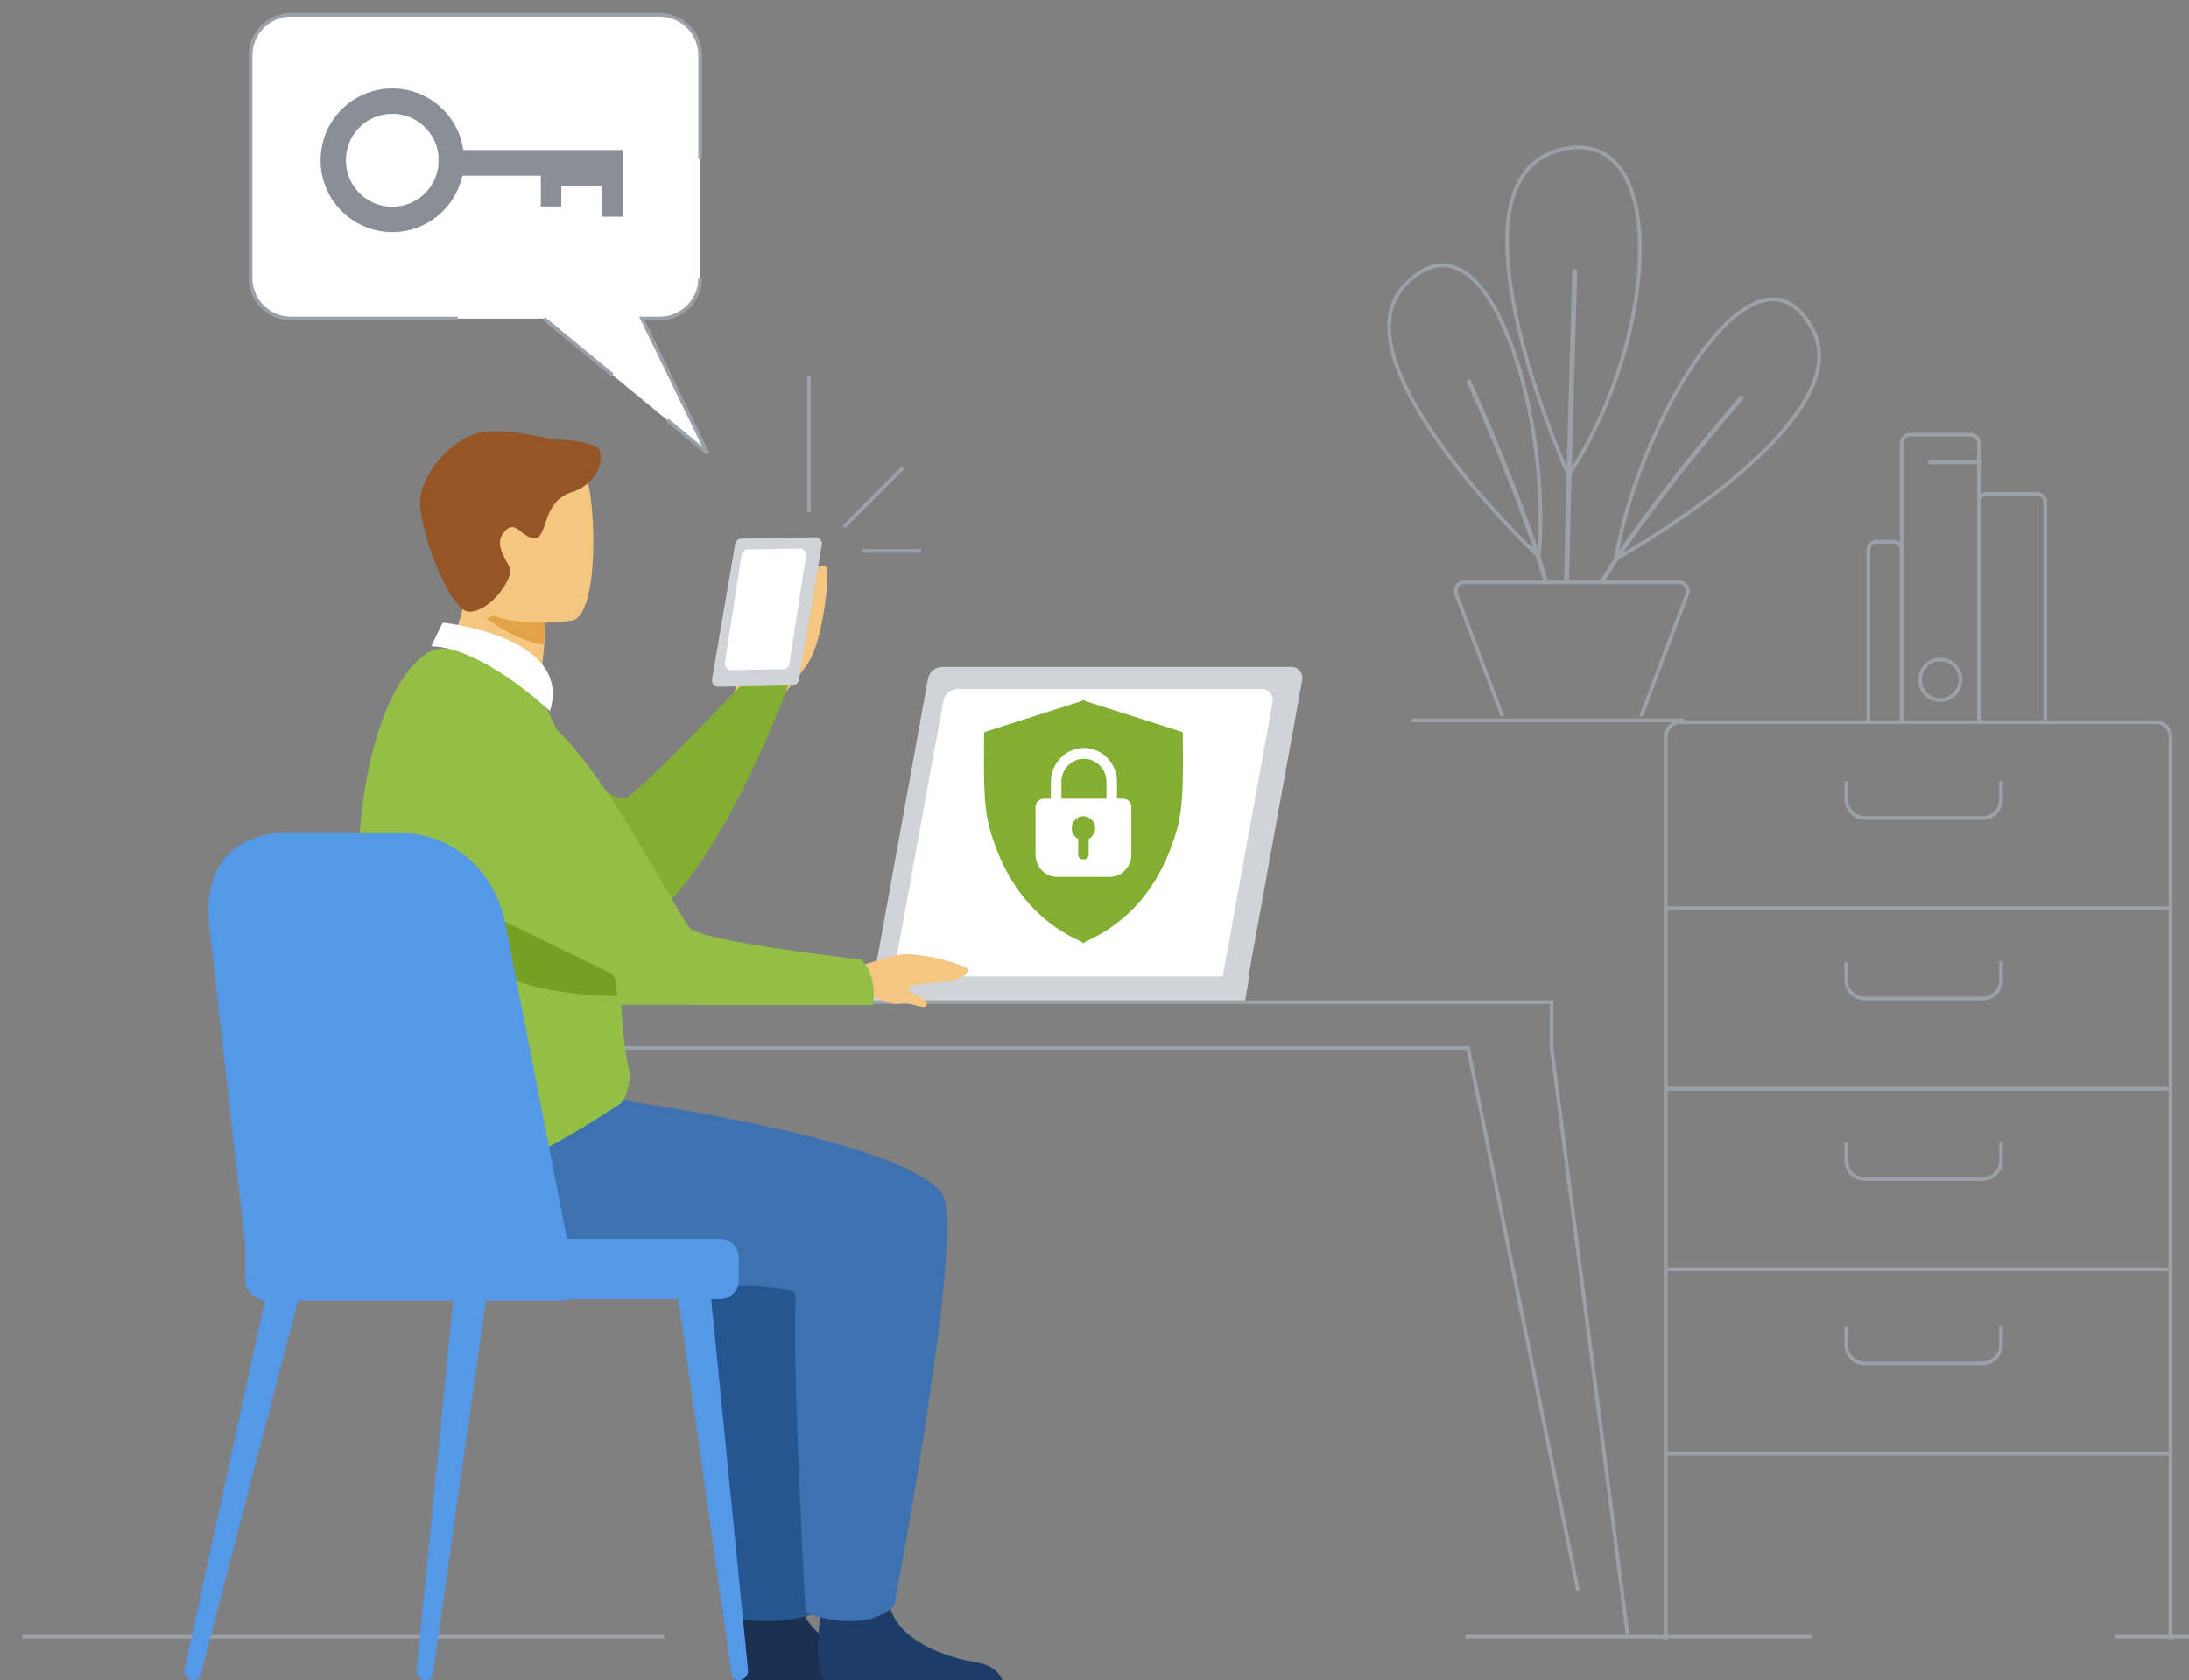 <svg xmlns="http://www.w3.org/2000/svg" width="594" height="456"><rect width="100%" height="100%" fill="#808080" stroke="none"/><g fill="none" fill-rule="evenodd"><path fill="#d0d3d7" d="M255.735 181h94.673a3 3 0 0 1 2.952 3.535L338.605 266H237l14.8-81.713a4 4 0 0 1 3.935-3.287"/><path fill="#fff" d="M259.913 187h82.491a3 3 0 0 1 2.951 3.538L331.425 267H242l13.978-76.717a4 4 0 0 1 3.935-3.283"/><path fill="#d0d3d7" d="M179 265h160l-1.175 7H179z"/><g stroke="#9ba1a9"><path d="M180.208 444.231H6zM491.625 444.231h-94.042zM441.64 443.463l-20.589-159.067V272H99.048v12.396h299.324l29.818 147.27M594 444.231h-20.042z"/></g><path fill="#82af32" d="m293.643 190 .023.008.334.107.334-.107.023-.007.002.228 26.602 8.484c0 10.055.435 19.32-1.601 26.46q-6.334 22.199-25 30.513V256l-.361-.155-.359.155-.001-.314q-18.665-8.315-24.999-30.513c-2.036-7.14-1.6-16.405-1.6-26.46l26.6-8.483V190z"/><path fill="#fff" d="M295.423 227.684v4.267c0 .708-.558 1.282-1.247 1.282h-.352c-.689 0-1.247-.574-1.247-1.282v-4.267a3.27 3.27 0 0 1-1.723-3.234c.145-1.505 1.323-2.734 2.784-2.9 1.909-.218 3.524 1.313 3.524 3.232a3.26 3.26 0 0 1-1.739 2.902m-7.393-15.463c0-3.466 2.741-6.285 6.11-6.285s6.112 2.82 6.112 6.285v4.552H288.03zm16.75 4.552h-1.674v-4.552c0-5.084-4.022-9.221-8.965-9.221s-8.965 4.137-8.965 9.221v4.552h-1.956c-1.226 0-2.22 1.022-2.22 2.283v12.878c0 3.35 2.64 6.066 5.897 6.066h14.206c3.257 0 5.897-2.716 5.897-6.066v-12.878c0-1.26-.994-2.283-2.22-2.283"/><path fill="#1b3051" d="M248 456h-48.433c-2.329-2.755-1.47-12.92-1.118-16.239.073-.668.123-1.058.123-1.058s16.538-12.819 18.81-3.003q.106.461.245.906c2.862 9.18 15.7 13.354 23.113 14.516 4.82.757 6.6 3.185 7.26 4.878"/><path fill="#245692" d="M223.207 328.257c6.785 8.406 7.793 105.486 7.793 105.486s-16.753 10.417-34.88 4.369c0 0-4.93-66.421-3.949-86.567.272-5.57-56.095-.806-66.412-3.48-10.316-2.672-35.524-25.136-29.97-36.08C101.345 301.04 125.76 296 125.76 296c1.768 0 83.869 15.43 97.448 32.257"/><path fill="#1e3c68" d="M272 456h-48.433c-2.329-2.755-1.47-12.92-1.118-16.239.073-.668.123-1.058.123-1.058s16.538-12.819 18.81-3.003q.106.461.245.906c2.862 9.18 15.7 13.354 23.113 14.516 4.82.757 6.601 3.185 7.26 4.878"/><path fill="#3d71af" d="M255.56 323.81c6.836 8.427-12.885 111.806-12.885 111.806s-5.81 8.216-24.074 2.153c0 0-3.685-65.886-2.696-86.083.274-5.585-56.519-.809-66.913-3.488-10.395-2.68-35.793-25.201-30.196-36.173S148.992 296 148.992 296c1.78 0 92.885 10.94 106.568 27.81"/><path fill="#f5c67f" d="M127.685 193.1c-6.683-2.17-12.07-5.342-8.6-11.455 3.2-5.634 8.38-18.22 8.029-28.645l12.437 10.029 8.449 6.812s-.035 4.016-.958 11.054c-.169 1.283-.366 2.668-.6 4.148-.187 1.196-5.83 8.095-4.803 8.733l.19.119c4.2 2.64 8.233 3.41 3.29 3.002-5.9-.487-12.087-2.061-17.434-3.797"/><path fill="#e1a346" d="M147.867 168.202s.46 1.449-.331 6.798c-8.03-1.222-15.536-7.193-15.536-7.193 4.088-1.047 5.576-5.166 8.62-4.782z"/><path fill="#f5c67f" d="M155.25 168.413s-29.47 4.862-32.236-13.408c-2.767-18.27-8.433-29.948 10.265-33.825 18.699-3.877 23.419 2.548 25.836 8.423 2.417 5.876 3.73 37.075-3.865 38.81"/><path fill="#955527" d="M162.742 122.292c1.234 4.308-2.069 9.556-7.613 11.283-8.23 2.564-6.412 12.63-10.116 12.493s-5.197-5.786-8.506-1.273c-2.821 3.85 2.349 8.413 1.993 10.524-.61 3.625-6.305 11.04-11.436 10.668s-14.734-24.685-12.814-32.207 9.603-15.454 16.873-16.548 17.367 2.036 19.699 2.036 11.253.697 11.92 3.024"/><path fill="#94bf46" d="M168.237 299.592a242 242 0 0 1-16.548 10.145c-22.815 12.758-54.05 25.068-60.402 3.509-7.464-25.321 5.731-39.757 5.731-72.091 0-46.088 14.893-65.172 22.772-65.155 13.424.024 23.323 2.585 31.116 21.857 3.016 7.466 14.023 30.185 16.285 53.885 1.35 14.122 1.046 29.35 3.809 39.836-.488 4.215-1.373 7.081-2.763 8.014"/><path fill="#fff" d="M120.123 169s35.486 3.53 29.11 24c0 0-18.127-17.296-32.233-17.606z"/><path fill="#f5c67f" d="M205.966 202.976s2.168-9.28 7.114-15.05c2.822-3.291 5.454-6.618 6.762-8.95 3.604-6.42 5.797-24.989 4.039-25.4-5.635-1.317-11.264 16.863-14.097 17.925-2.831 1.062-.498-8.822-4.027-8.484-1.844.177-.91 6.574-2.711 8.878-2.436 3.117-1.095 9.256-1.785 10.243-1.345 1.922-3.944 14.092-3.944 14.092z"/><path fill="#82af32" d="M180.945 245.453c17.703-17.653 33.198-60.092 33.198-60.092s-7.246-3.16-12.724.31c0 0-26.796 28.174-31.3 30.774s-11.466-11.92-20.244 1.233-17.906.55-5.12 2.954c0 0 25.347 32.412 36.19 24.82"/><path fill="#d0d3d7" d="m201.193 146.168 20.058-.356a1.76 1.76 0 0 1 1.766 2.055l-6.258 36.694a1.76 1.76 0 0 1-1.704 1.464l-20.058.356a1.76 1.76 0 0 1-1.766-2.056l6.258-36.693a1.76 1.76 0 0 1 1.704-1.464"/><path fill="#fff" d="m202.932 149.108 14.022-.25a1.76 1.76 0 0 1 1.77 2.029l-4.512 29.236a1.76 1.76 0 0 1-1.708 1.491l-14.022.25a1.76 1.76 0 0 1-1.77-2.03l4.512-29.235a1.76 1.76 0 0 1 1.708-1.491"/><path fill="#f5c67f" d="M224.403 261.866s6.868 1.074 12.119-.691c2.995-1.007 5.963-1.876 7.897-2.123 5.325-.68 18.48 2.92 18.279 4.22-.646 4.17-14.476 3.002-15.967 4.627s5.83 2.751 4.639 5.045c-.622 1.198-4.694-1.185-6.743-.597-2.773.794-6.56-1.793-7.415-1.596-1.666.383-10.605-1.19-10.605-1.19z"/><path fill="#94bf46" d="m168.07 272.735 68.808.02s1.448-7.772-3.164-12.329c0 0-42.973-4.773-46.52-8.577-3.546-3.804-27.802-52.679-42.592-58.273s-22.517 9.61-21.983 22.61c0 0 35.616 47.691 45.451 56.549"/><path fill="#74a124" d="M166.167 264.344c1.81 3.813.463-2.951 1.326 5.944-7.82.085-28.09-1.3-36.878-9.313-11.488-10.48-2.78-15.29-2.78-15.29z"/><g fill="#5598e8"><path d="M71.901 353H153.1c2.146 0 3.901-1.839 3.901-4.086v-8.828c0-2.247-1.755-4.086-3.901-4.086H68v12.914c0 2.247 1.756 4.086 3.901 4.086"/><path d="M52.563 455.995c-1.52-.028-2.695-1.281-2.551-2.723L72.303 351.09l8.85.797-26.713 102.73c-.113.803-.841 1.397-1.691 1.382zm63.187.004-.185-.004c-1.52-.028-2.695-1.281-2.552-2.723l10.142-102.181 8.85.797-14.563 102.73c-.114.803-.841 1.397-1.692 1.381m84.5 0 .187-.004c1.52-.028 2.694-1.281 2.551-2.723L192.846 351.09l-8.85.797 14.563 102.73c.114.803.842 1.397 1.692 1.381M66.415 336.615l-9.626-85.342c-1.262-12.299 2.818-24.341 20.41-25.273h30.473c17.4 0 27.101 12.736 29.423 24.593l18.374 93.813z"/><path d="M195.449 352.585c2.76 0 5.017-2.278 5.017-5.063v-6.233c0-2.784-2.257-5.062-5.017-5.062H66.569v11.295c0 2.785 2.258 5.063 5.018 5.063z"/></g><path fill="#fff" d="M79 4c-6.075 0-11 4.925-11 11v60.45c0 6.075 4.925 11 11 11l68.583-.001 44.414 36.563-17.772-36.563H179c6.075 0 11-4.924 11-11V15c0-6.075-4.925-11-11-11z"/><path stroke="#9ba1a9" d="M190 43.201V15c0-6.075-4.925-11-11-11H79c-6.075 0-11 4.925-11 11v60.45c0 6.075 4.925 11 11 11h45.219m23.364-.001 18.596 15.309m14.927 12.289 10.89 8.965-17.771-36.563H179c6.075 0 11-4.924 11-11"/><path fill="#888f97" d="m152.322 50.464 11.118.001v8.356H169V40.714h-43.282C124.37 31.264 116.26 24 106.458 24 95.71 24 87 32.73 87 43.5S95.711 63 106.458 63c9.314 0 17.1-6.56 19.01-15.321h21.294v8.357h5.56zm-45.864 5.659c-6.957 0-12.596-5.651-12.596-12.623s5.64-12.623 12.596-12.623c6.454 0 11.774 4.865 12.509 11.136v2.974c-.735 6.27-6.055 11.136-12.51 11.136"/><g stroke="#9ba1a9"><path d="M219.5 139v-37M229 143l16-16M234 149.5h16"/></g><g stroke="#9ba1a9"><path d="M452 445V200a4 4 0 0 1 4-4h129a4 4 0 0 1 4 4v245M452 246.5h137"/><path d="M543 212v5a5 5 0 0 1-5 5h-32a5 5 0 0 1-5-5v-4.9M543 261v5a5 5 0 0 1-5 5h-32a5 5 0 0 1-5-5v-4.9M543 310v5a5 5 0 0 1-5 5h-32a5 5 0 0 1-5-5v-4.9M543 360v5a5 5 0 0 1-5 5h-32a5 5 0 0 1-5-5v-4.9M452 295.5h137M452 344.5h137M452 394.5h137M457 195.5h-74"/></g><path fill="#9ba1a9" fill-rule="nonzero" d="M445.488 68.984c-.333 18.87-7.501 41.912-19.002 59.648l-.006.226-.115 4.495c-.211 8.317-.412 16.593-.58 24.15l8.424-.003.082-.135a180 180 0 0 1 3.67-5.781l-.003.03c3.164-18.751 12.62-41.49 23.289-56.068 12.017-16.42 23.551-20.022 30.912-6.712 3.282 5.934 2.43 12.76-1.969 20.26-4.596 7.834-12.894 16.162-23.834 24.653-6.052 4.698-12.533 9.15-19.015 13.218a237 237 0 0 1-6.266 3.803q-.995.582-1.757 1.015l-.06.033a183 183 0 0 0-3.632 5.684h19.978c2.022 0 3.42 2.016 2.708 3.906l-.862 2.277-.543 1.444-1.563 4.135-.546 1.443-1.604 4.245-.545 1.441-6.882 18.217-.935-.353 6.882-18.217.544-1.441 1.604-4.246.547-1.443 1.562-4.134.544-1.444.862-2.278a1.89 1.89 0 0 0-1.773-2.552h-58.207c-1.326 0-2.24 1.318-1.773 2.552l.861 2.278.545 1.443 1.562 4.135.546 1.444 1.605 4.245.543 1.441 6.882 18.217-.935.353-6.883-18.217-.543-1.44-1.605-4.246-.545-1.443-1.563-4.136-.544-1.443-.861-2.277c-.715-1.89.684-3.906 2.708-3.906h21.341l-.064-.219a236 236 0 0 0-2.007-6.43l-.047-.045-.435-.42c-9.199-8.914-19.434-20.283-27.467-32.047-12.468-18.26-16.171-32.793-7.649-41.526 10.668-10.931 21.056-4.535 28.61 14.328 6.71 16.75 10.113 41.047 8.368 59.905l-.005.05a231 231 0 0 1 1.98 6.404h4.401l.023-.991c.123-5.502.263-11.364.411-17.33l.045-1.773.09-3.556.072-2.86.044-1.716.007-.24-.112-.254q-.23-.521-.53-1.221c-.57-1.33-1.206-2.855-1.89-4.554a269 269 0 0 1-5.733-15.6c-2.628-7.904-4.76-15.606-6.22-22.855-5.14-25.524-1.43-41.976 14.403-44.746 13.52-2.365 20.807 9.263 20.455 29.18m16.566 27.152c-10.148 13.865-19.207 35.225-22.698 53.362 12.793-18.914 30.589-39.428 32.554-41.68l.112-.128.063-.073a.608.608 0 0 1 .913.805l-.063.072c-1.229 1.403-19.396 22.245-32.413 41.44l.048-.029c1.883-1.101 3.98-2.37 6.24-3.787 6.455-4.051 12.91-8.486 18.933-13.16 10.848-8.421 19.066-16.669 23.584-24.37 4.238-7.223 5.044-13.688 1.957-19.27-6.884-12.448-17.572-9.11-29.23 6.818m-80.27-18.624c-8.056 8.256-4.46 22.366 7.76 40.263 7.728 11.318 17.523 22.286 26.442 31.021-7.29-21.728-17.775-44.589-17.93-44.926a.613.613 0 0 1 .306-.814.62.62 0 0 1 .82.303c.157.34 10.73 23.393 18.054 45.29l-.04.564c1.353-18.146-1.894-40.875-8.14-56.929l-.305-.772c-7.33-18.302-16.974-24.24-26.966-14m43.421-36.723c-15.052 2.633-18.636 18.53-13.594 43.564 1.451 7.205 3.572 14.868 6.187 22.736a268 268 0 0 0 5.712 15.543c.597 1.48 1.156 2.827 1.666 4.027l.02-.808c.697-26.76 1.431-51.816 1.444-52.26.01-.335.317-.6.698-.592.375.01.672.289.662.625a18029 18029 0 0 0-1.464 53.068l-.358.569c10.933-17.22 17.79-39.274 18.293-57.516l.017-.78c.342-19.379-6.564-30.4-19.283-28.176"/><g stroke="#9ba1a9" transform="translate(507 118)"><path d="M30 18.255C30 17.009 31.04 16 32.323 16h13.354C46.96 16 48 17.01 48 18.255V78M0 78V31.253A2.25 2.25 0 0 1 2.25 29h4.5A2.25 2.25 0 0 1 9 31.253"/><path d="M9 78V2.26A2.266 2.266 0 0 1 11.27 0h16.46A2.266 2.266 0 0 1 30 2.26V78M30.712 7.5H16.288"/><circle cx="19.5" cy="66.5" r="5.5"/></g></g></svg>
